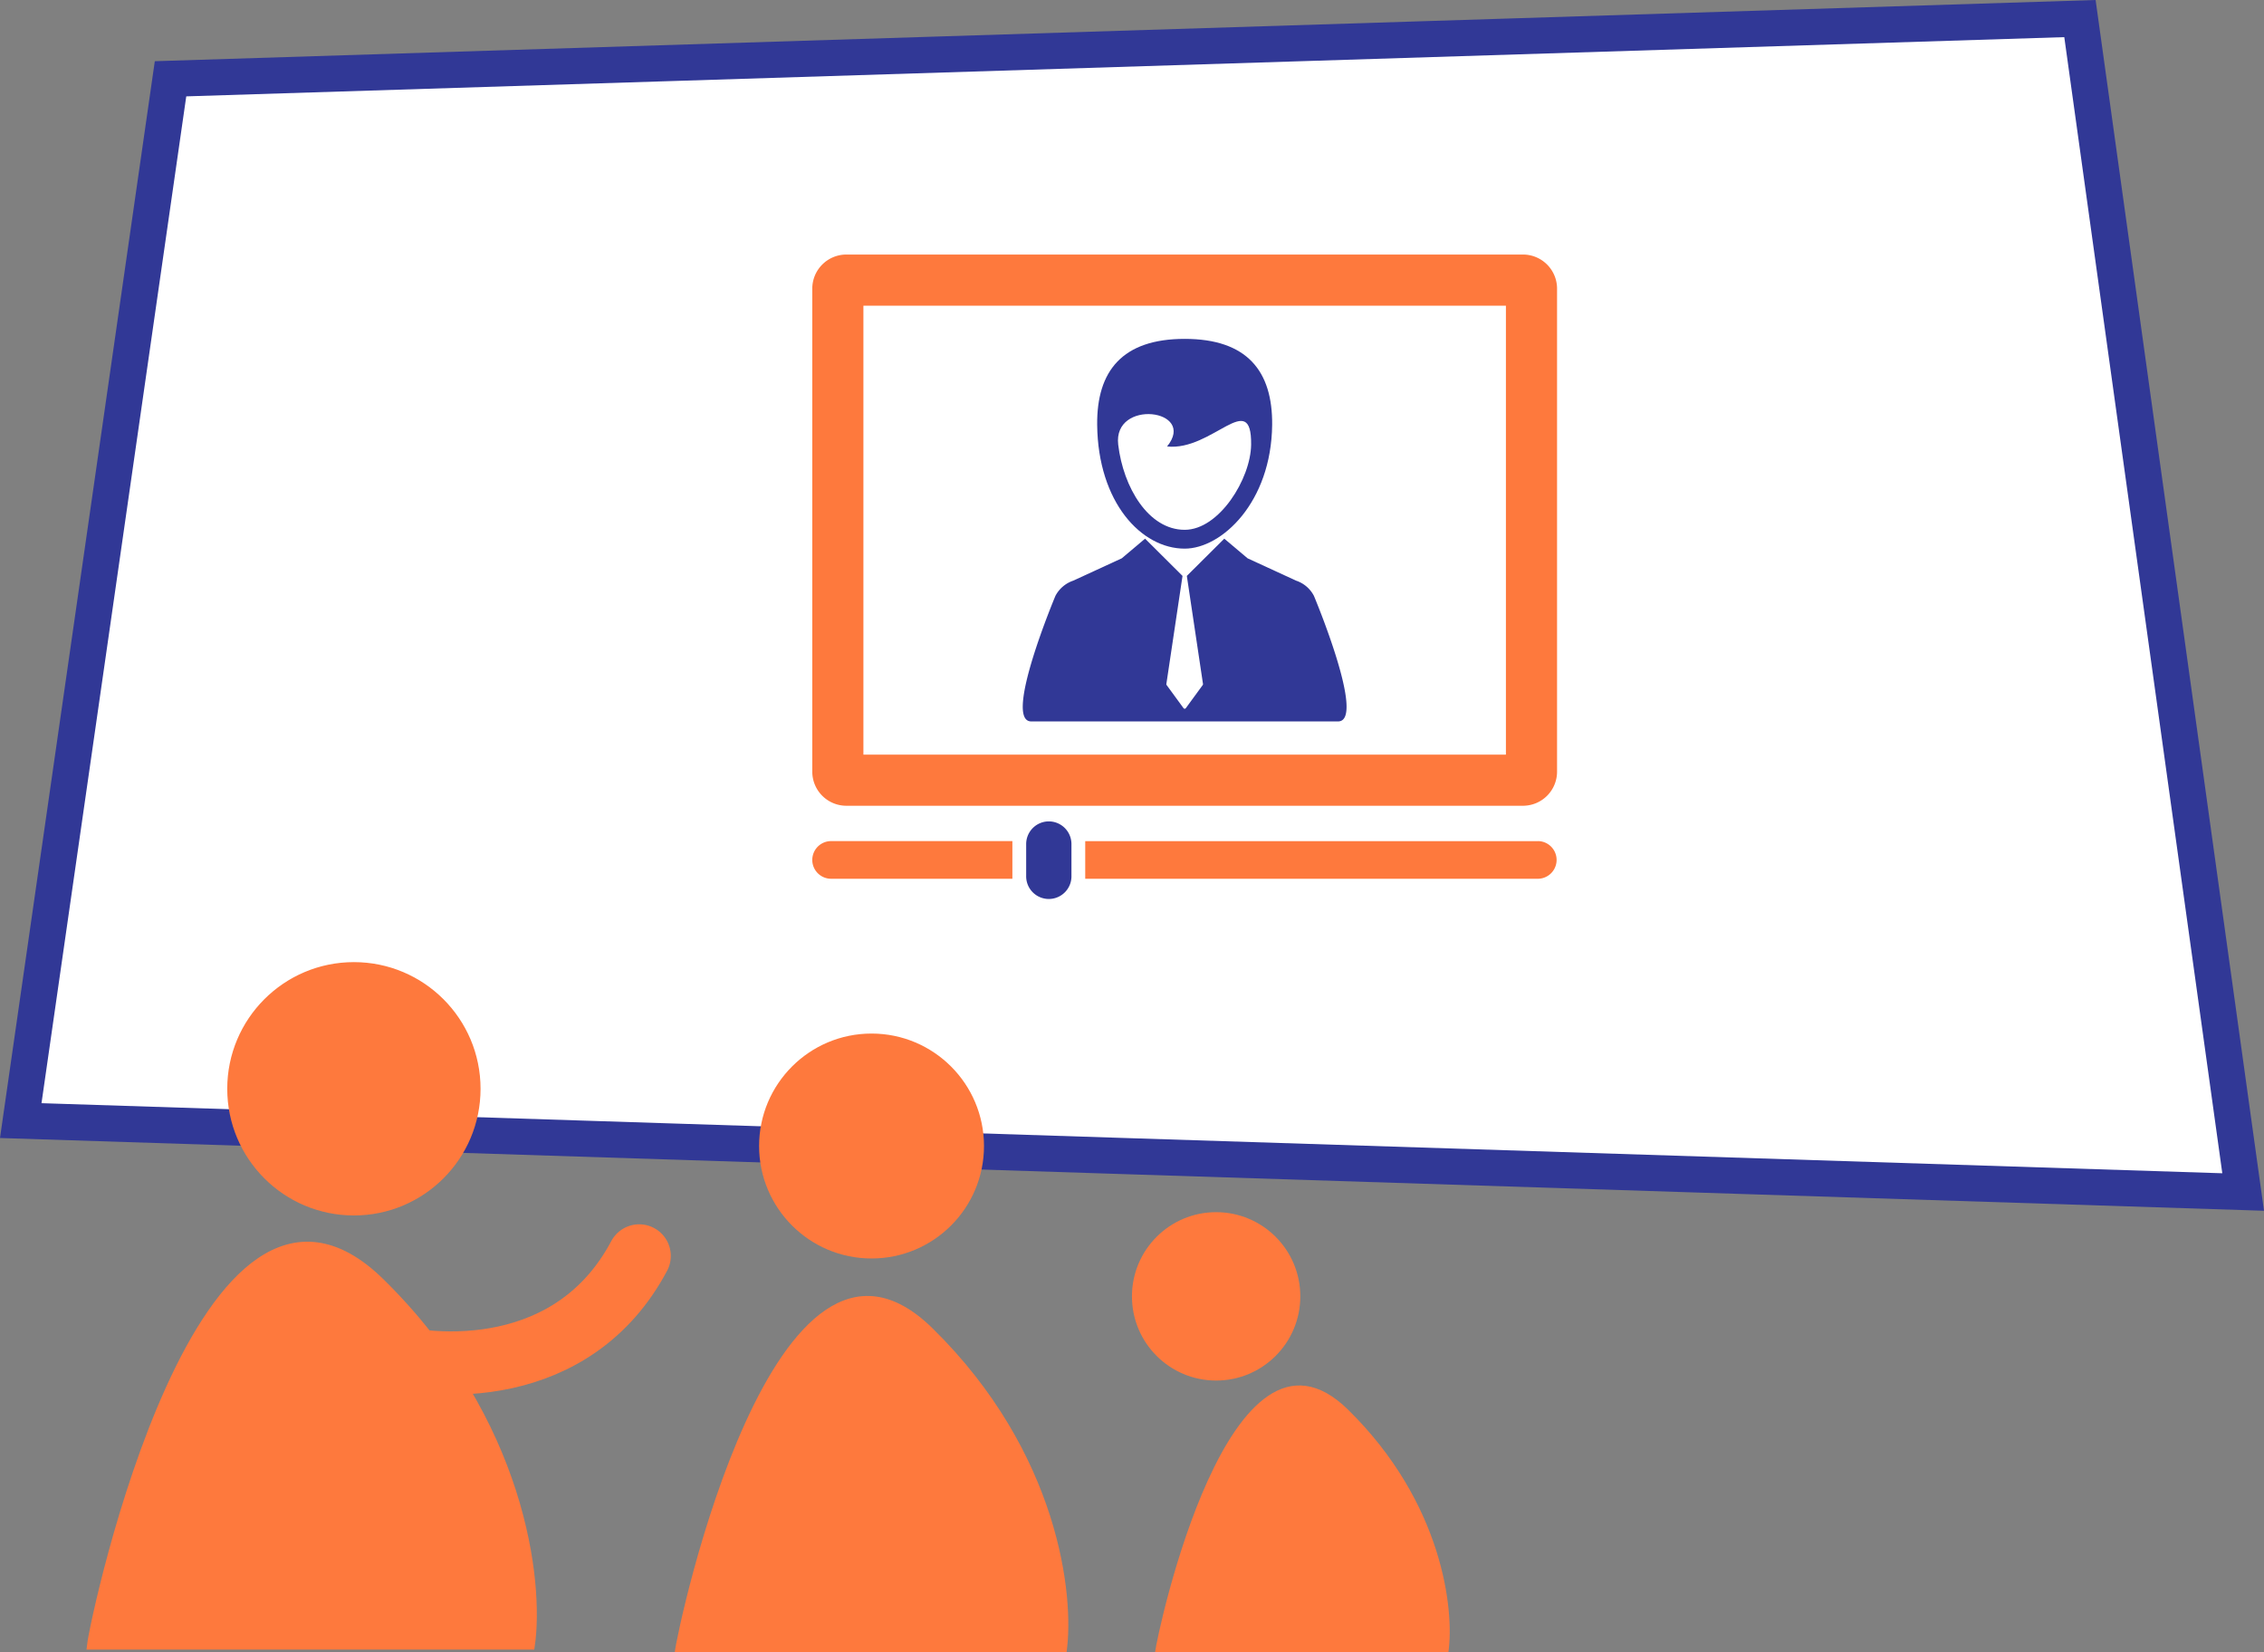 <svg xmlns="http://www.w3.org/2000/svg" width="250.651" height="182.884" viewBox="0 0 250.651 182.884"><rect x="0" y="0" width="250.651" height="182.884" fill="#808080" stroke="none"/><g transform="translate(-123.887 -1502.822)"><g transform="translate(-12 440)"><g transform="translate(81.957 867)"><g transform="translate(-53.773 -380.165)"><g transform="translate(107.777 560.5)"><path d="M2.223,139.536,18.806,24.209,230.2,17.542l18.069,129.9Z" fill="#fff" stroke="#313896" stroke-width="4"></path><g transform="translate(-42.593 44.898)"><circle cx="13.522" cy="13.522" r="13.522" transform="translate(68.178 77.595)" fill="#fe793d" stroke="#fe793d" stroke-width="1"></circle><path d="M84.6,118.363c-19.633-19.249-31.612,37.172-31.945,40.159h48.583C102.233,151.552,100.3,133.762,84.6,118.363Z" transform="translate(0 -5.823)" fill="#fe793d" stroke="#fe793d" stroke-width="1"></path><path d="M89.936,126.279c6.737,2.128,22.019,2.979,29.252-10.637" transform="translate(-5.903 -6.024)" fill="none" stroke="#fe793d" stroke-linecap="round" stroke-width="7"></path></g></g></g></g></g><g transform="translate(213.816 1501.41)"><g transform="translate(0 29.59)"><path d="M124.441,216.507h33.967c3.167,0-2.672-13.9-2.672-13.9a3.457,3.457,0,0,0-1.973-1.683l-5.371-2.473-2.581-2.176-4.146,4.124h0l1.789,11.962a.159.159,0,0,1-.029.117l-1.871,2.56a.159.159,0,0,1-.128.065.157.157,0,0,1-.128-.065l-1.871-2.56a.156.156,0,0,1-.028-.117l1.789-11.962h0l-4.146-4.124-2.581,2.176-5.371,2.473a3.492,3.492,0,0,0-1.973,1.683S121.275,216.507,124.441,216.507Z" transform="translate(-100.198 -164.824)" fill="#313896"></path><path d="M176.847,102.285c4.1,0,9.593-5.118,9.686-13.7.059-5.956-2.777-9.52-9.686-9.52s-9.747,3.564-9.686,9.52C167.254,97.167,172.052,102.285,176.847,102.285ZM174.9,90.976c5.009.533,9.376-6.472,9.305-.2-.042,3.755-3.525,9.425-7.357,9.425-4.022,0-6.8-4.712-7.358-9.423C168.883,85.67,178.259,86.834,174.9,90.976Z" transform="translate(-135.62 -69.729)" fill="#313896"></path><path d="M78.681,29.59H3.774A3.774,3.774,0,0,0,0,33.364v53.47a3.773,3.773,0,0,0,3.774,3.774H78.681a3.773,3.773,0,0,0,3.774-3.774V33.364A3.774,3.774,0,0,0,78.681,29.59ZM76.794,84.947H5.66V35.25H76.794Z" transform="translate(0 -29.59)" fill="#fe793d"></path><path d="M0,375.819A2.085,2.085,0,0,0,2.084,377.9H22.154v-4.169H2.084A2.085,2.085,0,0,0,0,375.819Z" transform="translate(0 -308.8)" fill="#fe793d"></path><path d="M210.3,373.734H160.153V377.9H210.3a2.085,2.085,0,0,0,0-4.169Z" transform="translate(-129.935 -308.8)" fill="#fe793d"></path><path d="M128.007,362.154a2.51,2.51,0,0,0-2.507,2.507v3.525a2.507,2.507,0,1,0,5.013,0v-3.525A2.51,2.51,0,0,0,128.007,362.154Z" transform="translate(-101.82 -299.405)" fill="#313896"></path></g></g><g transform="translate(79.207 1512.644)"><circle cx="9.32" cy="9.32" r="9.32" transform="translate(170 124.364)" fill="#fe793d"></circle><path d="M193.916,146.218c-13.123-12.867-21.131,24.847-21.353,26.843h32.475C205.705,168.4,204.415,156.512,193.916,146.218Z" fill="#fe793d"></path></g><g transform="translate(137.592 1512.644)"><circle cx="12.449" cy="12.449" r="12.449" transform="translate(70.336 104.592)" fill="#fe793d"></circle><path d="M89.522,137.206C71.993,120.019,61.3,170.394,61,173.061h43.377C105.268,166.838,103.545,150.955,89.522,137.206Z" fill="#fe793d"></path></g></g></svg>